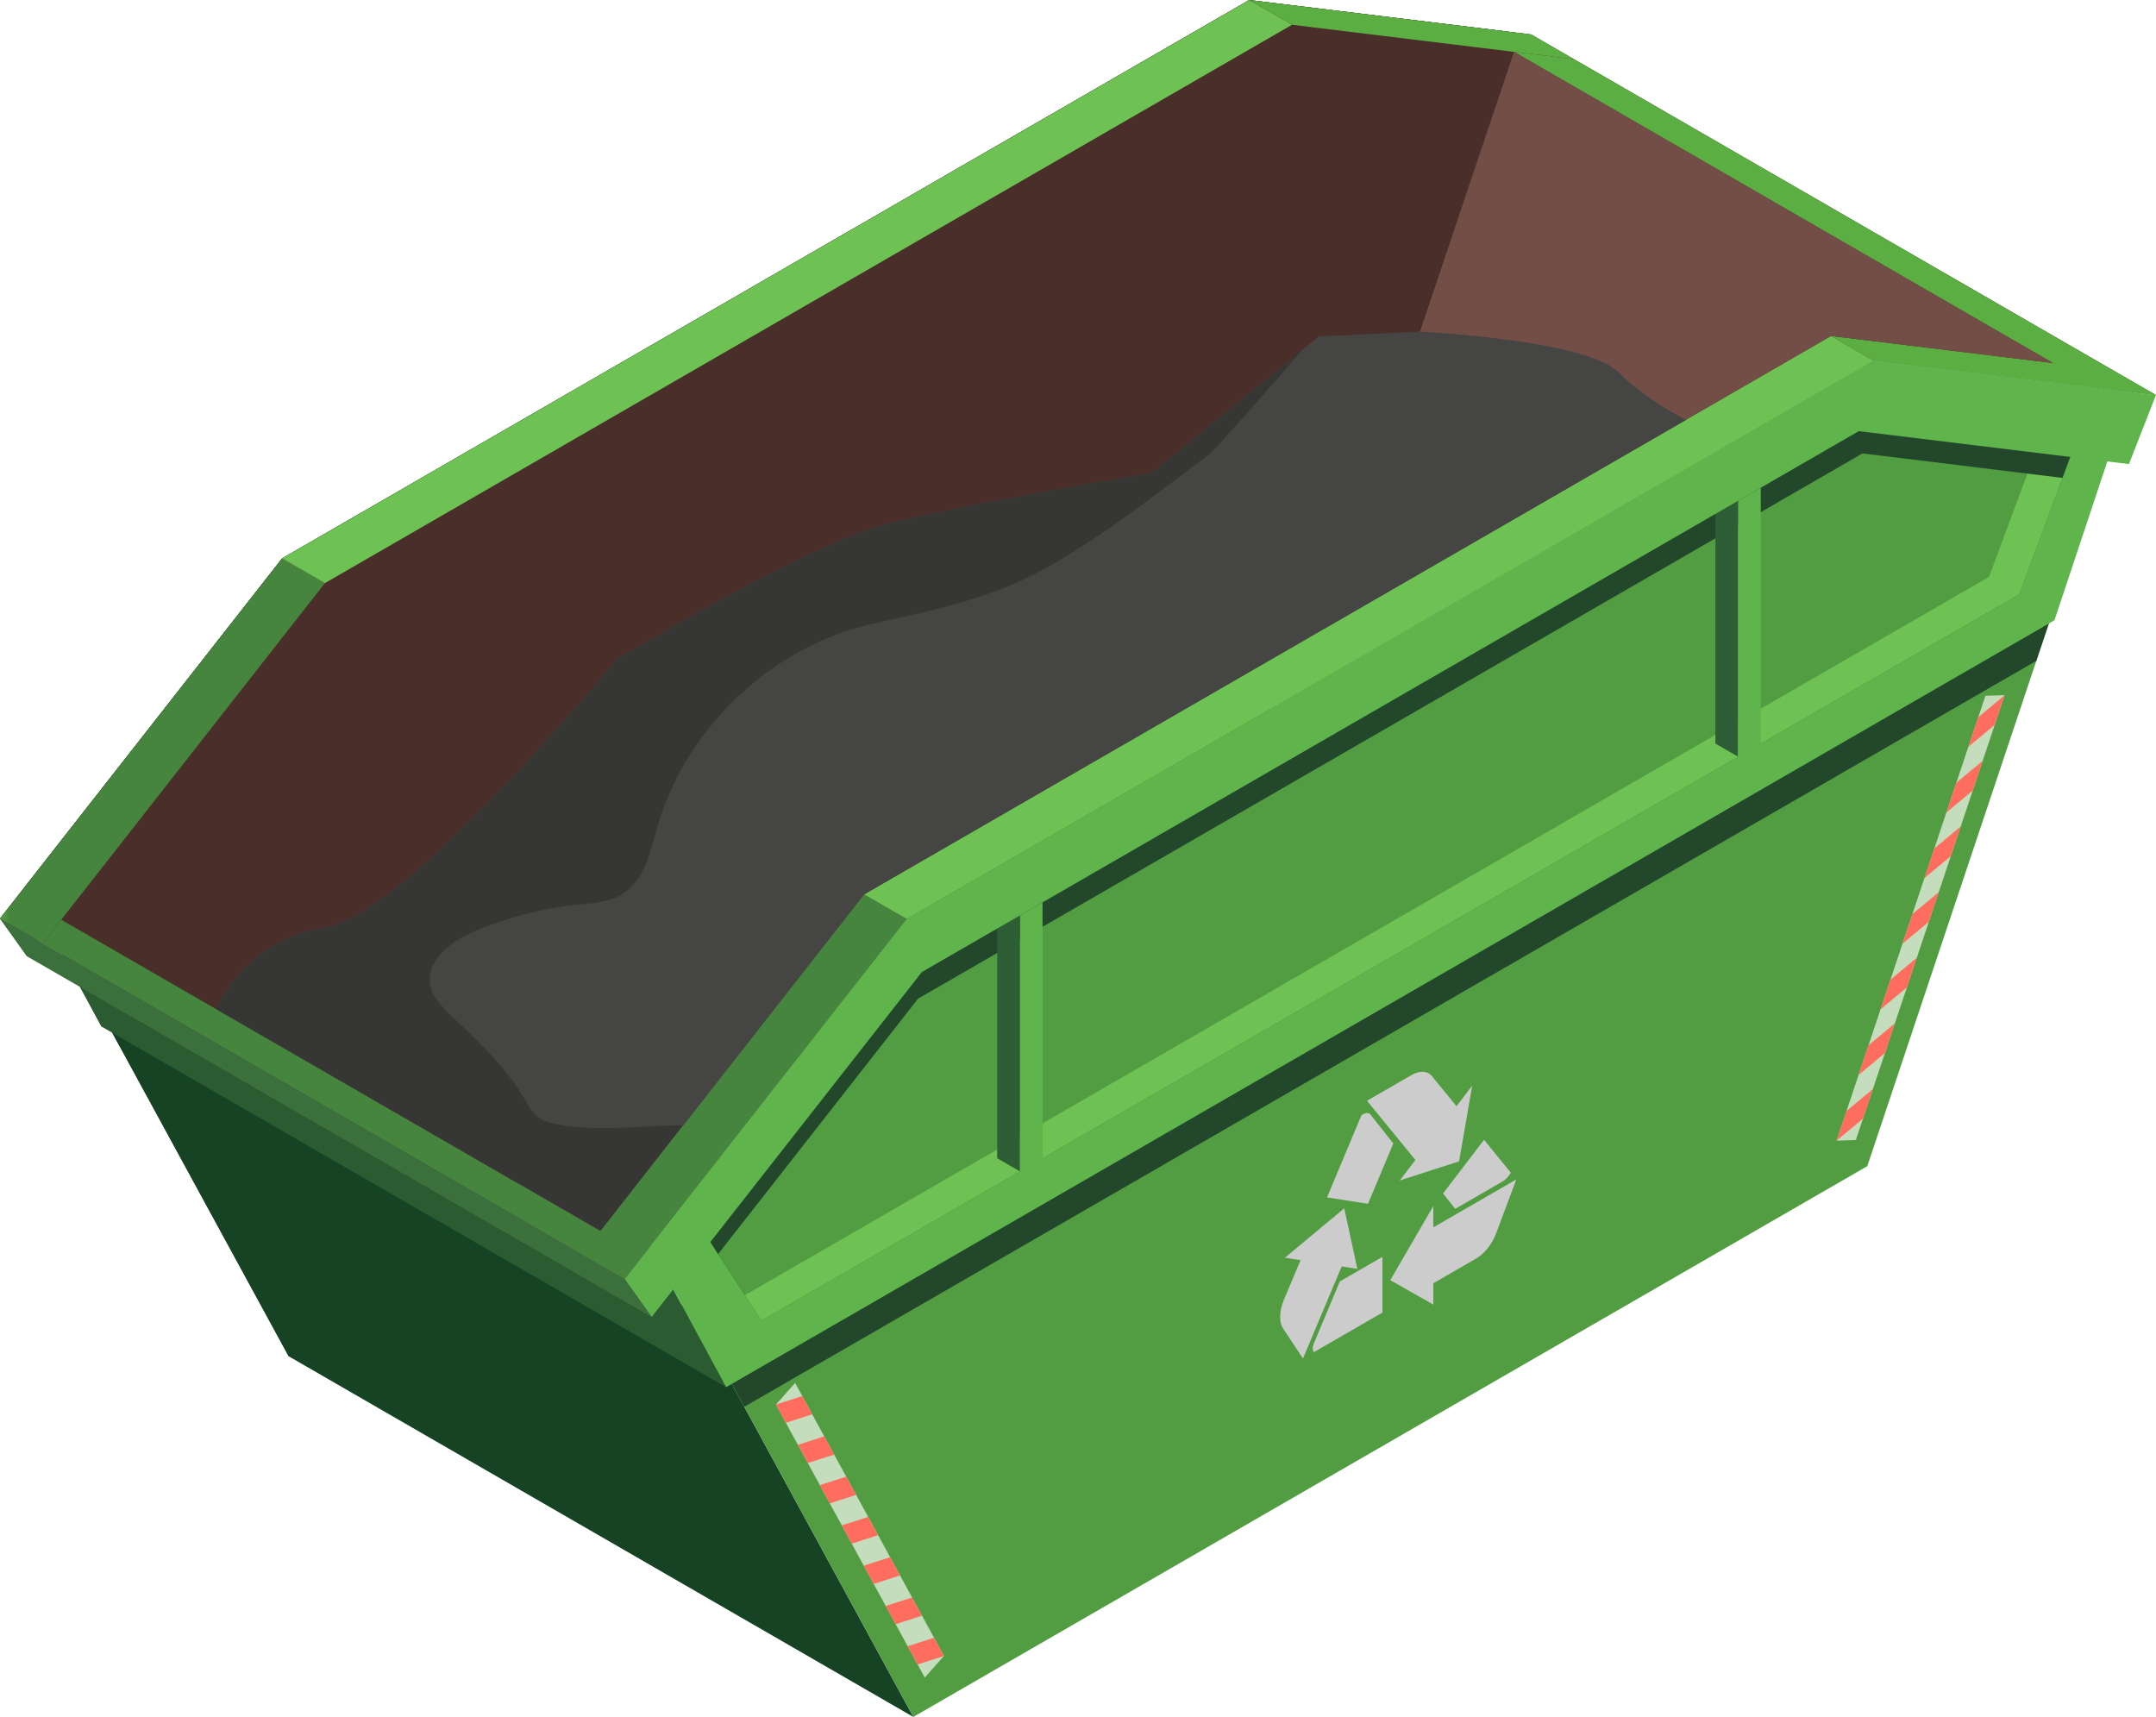 <svg xmlns="http://www.w3.org/2000/svg" xmlns:xlink="http://www.w3.org/1999/xlink" width="2298.208" height="1830.219" viewBox="0 0 2298.208 1830.219">
  <defs>
    <clipPath id="clip-path">
      <path id="Path_16" data-name="Path 16" d="M0,428.9l45.663,26.337L346.334,71.361,300.684,45Z" transform="translate(0 -44.998)" fill="rgba(0,0,0,0)"/>
    </clipPath>
    <linearGradient id="linear-gradient" y1="3.01" x2="0.038" y2="3.01" gradientUnits="objectBoundingBox">
      <stop offset="0" stop-color="#529d41"/>
      <stop offset="0.087" stop-color="#529d41"/>
      <stop offset="0.815" stop-color="#46853e"/>
      <stop offset="1" stop-color="#46853e"/>
    </linearGradient>
    <clipPath id="clip-path-2">
      <path id="Path_17" data-name="Path 17" d="M643.3,432.21l-19.63,25.054L3.451,99.17l19.63-25.053Z" transform="translate(-3.451 -74.117)" fill="rgba(0,0,0,0)"/>
    </clipPath>
    <linearGradient id="linear-gradient-2" x1="-0.071" y1="2.218" x2="-0.051" y2="2.218" xlink:href="#linear-gradient"/>
    <clipPath id="clip-path-3">
      <path id="Path_19" data-name="Path 19" d="M393.221,98.419,92.537,482.307l-45.65-26.35L347.571,72.069Z" transform="translate(-46.887 -72.069)" fill="rgba(0,0,0,0)"/>
    </clipPath>
    <linearGradient id="linear-gradient-3" x1="-1.791" y1="2.137" x2="-1.753" y2="2.137" xlink:href="#linear-gradient"/>
    <clipPath id="clip-path-4">
      <rect id="Rectangle_18" data-name="Rectangle 18" width="2298.208" height="1830.203" fill="rgba(0,0,0,0)"/>
    </clipPath>
  </defs>
  <g id="Group_489" data-name="Group 489" transform="translate(0 0)">
    <path id="Path_2" data-name="Path 2" d="M1494.519,11.556,5.411,871.292,241.53,1304.454,1258.4,717.372Z" transform="translate(66.167 141.313)" fill="#23562b"/>
    <path id="Path_3" data-name="Path 3" d="M61.313,973.849,1438.605,178.665l55.9-167.108L5.412,871.292Z" transform="translate(66.174 141.319)" fill="#23472b"/>
    <path id="Path_4" data-name="Path 4" d="M275.556,595.194,2.055,944.372l80.968,149.859L1498.968,276.745l80.981-243.381L1306.462,0Z" transform="translate(25.132 0.05)" fill="#2d5e35"/>
    <path id="Path_5" data-name="Path 5" d="M67.725,971.09,6.387,876.934,234.661,585.522,1241.426,4.26,1469.7,32.092l-61.338,164.979Z" transform="translate(78.095 52.106)" fill="#23562b"/>
    <path id="Path_6" data-name="Path 6" d="M67.725,971.09,6.387,876.934,234.661,585.522,1241.426,4.26,1469.7,32.092l-61.338,164.979Z" transform="translate(78.095 52.106)" fill="#23562b"/>
    <path id="Path_7" data-name="Path 7" d="M1469.7,32.092,1241.425,4.261,234.661,585.522,6.386,876.934l15.172,23.281L234.661,628,1241.425,46.749,1454.54,72.887Z" transform="translate(78.091 52.107)" fill="#23472b"/>
    <path id="Path_8" data-name="Path 8" d="M56.014,316.4,31.846,330.357V57.61L56.014,43.655Z" transform="translate(389.414 533.815)" fill="#416d48"/>
    <path id="Path_9" data-name="Path 9" d="M113.89,282.987,89.723,296.942V24.2L113.89,10.24Z" transform="translate(1097.123 125.22)" fill="#416d48"/>
    <path id="Path_10" data-name="Path 10" d="M300.684,595.194,0,979.082l28.771,40.292L316.783,651.691,1315.492,75.1,1603.5,110.205l28.771-73.521L1331.59,0Z" transform="translate(0.004 0.05)" fill="#416d48"/>
    <path id="Path_11" data-name="Path 11" d="M99.211,78.073l29.6-17.09Z" transform="translate(1213.146 745.705)" fill="#c4ddbd"/>
    <path id="Path_12" data-name="Path 12" d="M241.53,509.724,907.4,894.167,671.279,460.993,5.411,76.549Z" transform="translate(66.17 936.047)" fill="#154324"/>
    <path id="Path_13" data-name="Path 13" d="M748.9,605.7,83.036,221.254,2.055,71.4,667.936,455.838Z" transform="translate(25.13 873.023)" fill="#2b5b31"/>
    <path id="Path_14" data-name="Path 14" d="M1331.6,0,300.738,595.283,0,979.078l520.638,300.6,145.229,83.931,239.915-306.293L966.605,979.7,1997.458,384.535,2298.2,421.124,1632.209,36.72Z" transform="translate(0.01)" fill="#4a2e2a"/>
    <path id="Path_15" data-name="Path 15" d="M424.517,79.93,184.6,386.224,39.359,302.292Z" transform="translate(481.278 977.392)" fill="#734e46"/>
    <g id="Group_4" data-name="Group 4" transform="translate(0 595.239)">
      <g id="Group_3" data-name="Group 3" clip-path="url(#clip-path)">
        <rect id="Rectangle_15" data-name="Rectangle 15" width="346.334" height="410.238" fill="url(#linear-gradient)"/>
      </g>
    </g>
    <g id="Group_6" data-name="Group 6" transform="translate(45.65 980.423)">
      <g id="Group_5" data-name="Group 5" clip-path="url(#clip-path-2)">
        <rect id="Rectangle_16" data-name="Rectangle 16" width="639.848" height="383.147" transform="translate(0)" fill="url(#linear-gradient-2)"/>
      </g>
    </g>
    <path id="Path_18" data-name="Path 18" d="M732.607,356.729l73.653,13.36L186.042,12,122.006,4.178Z" transform="translate(1491.88 51.093)" fill="#5baf42"/>
    <g id="Group_8" data-name="Group 8" transform="translate(620.218 953.332)">
      <g id="Group_7" data-name="Group 7" clip-path="url(#clip-path-3)">
        <rect id="Rectangle_17" data-name="Rectangle 17" width="346.334" height="410.238" transform="translate(0 0)" fill="url(#linear-gradient-3)"/>
      </g>
    </g>
    <path id="Path_20" data-name="Path 20" d="M1146.173,53.424,115.281,648.615l-45.663-26.35L1100.524,27.074Z" transform="translate(851.285 331.069)" fill="#6dc253"/>
    <path id="Path_21" data-name="Path 21" d="M193.2,53.424,493.885,90.118l-45.636-26.35-300.7-36.694Z" transform="translate(1804.255 331.064)" fill="#5baf42"/>
    <path id="Path_22" data-name="Path 22" d="M22.731,595.194l45.65,26.35L1099.273,26.353,1053.637,0Z" transform="translate(277.957 0.05)" fill="#6dc253"/>
    <path id="Path_23" data-name="Path 23" d="M146.314,26.366,447,63.047,401.362,36.7,100.665,0Z" transform="translate(1230.92 0.039)" fill="#5baf42"/>
    <path id="Path_24" data-name="Path 24" d="M55.75,900.343l236.119,433.175,1016.871-587.1,236.119-705.8Z" transform="translate(681.702 496.701)" fill="#529d41"/>
    <path id="Path_25" data-name="Path 25" d="M111.651,1002.912,1488.943,207.728l55.9-167.108L55.75,900.355Z" transform="translate(681.708 496.697)" fill="#23472b"/>
    <path id="Path_26" data-name="Path 26" d="M133.362,1123.294,52.394,973.435l273.5-349.178L1356.787,29.066l273.5,33.374-81,243.367Z" transform="translate(640.672 355.427)" fill="#5fb54c"/>
    <path id="Path_27" data-name="Path 27" d="M118.063,1000.153,56.725,906,285,614.585,1291.764,33.323l228.274,27.832L1458.7,226.134Z" transform="translate(693.63 407.484)" fill="#23562b"/>
    <path id="Path_28" data-name="Path 28" d="M118.063,1000.153,56.725,906,285,614.585,1291.764,33.323l228.274,27.832L1458.7,226.134Z" transform="translate(693.63 407.484)" fill="#529d41"/>
    <path id="Path_29" data-name="Path 29" d="M1442.244,35.083l-56.1,150.891L60.031,951.607l17.606,27.038L1418.262,204.625,1479.6,39.647Z" transform="translate(734.06 429)" fill="#6dc253"/>
    <path id="Path_30" data-name="Path 30" d="M1520.038,61.155,1291.764,33.323,285,614.585,56.725,906,71.9,929.278,285,657.06,1291.764,75.812l213.115,26.138Z" transform="translate(693.626 407.485)" fill="#23472b"/>
    <path id="Path_31" data-name="Path 31" d="M106.352,345.464,82.185,359.42V86.673l24.167-13.955Z" transform="translate(1004.949 889.193)" fill="#5fb54c"/>
    <path id="Path_32" data-name="Path 32" d="M80.358,345.464l24.167,13.955V86.673L80.358,72.717Z" transform="translate(982.606 889.193)" fill="#2d5e35"/>
    <path id="Path_33" data-name="Path 33" d="M138.234,312.049,162.4,326V53.258L138.234,39.3Z" transform="translate(1690.315 480.598)" fill="#2d5e35"/>
    <path id="Path_34" data-name="Path 34" d="M164.228,312.049,140.061,326V53.258L164.228,39.3Z" transform="translate(1712.658 480.598)" fill="#5fb54c"/>
    <path id="Path_35" data-name="Path 35" d="M351.023,624.257,50.339,1008.145,79.1,1048.437,367.122,680.754l998.7-576.592,288.012,35.107L1682.6,65.747,1381.916,29.066Z" transform="translate(615.543 355.428)" fill="#5fb54c"/>
    <path id="Path_36" data-name="Path 36" d="M306.643,56.667,148,530.9l20.49-.635L327.133,56.019Z" transform="translate(1809.742 685.004)" fill="#c4ddbd"/>
    <path id="Path_37" data-name="Path 37" d="M158.616,111.127l10.6-31.681L197.334,56.02,186.739,87.7Z" transform="translate(1939.547 685.013)" fill="#ff6d5e"/>
    <path id="Path_38" data-name="Path 38" d="M156.847,116.416l10.6-31.681,28.123-23.427-10.6,31.681Z" transform="translate(1917.912 749.685)" fill="#ff6d5e"/>
    <path id="Path_39" data-name="Path 39" d="M155.077,121.7l10.6-31.681L193.8,66.6,183.2,98.278Z" transform="translate(1896.277 814.357)" fill="#ff6d5e"/>
    <path id="Path_40" data-name="Path 40" d="M153.308,126.994l10.6-31.681,28.123-23.427-10.6,31.681Z" transform="translate(1874.641 879.029)" fill="#ff6d5e"/>
    <path id="Path_41" data-name="Path 41" d="M151.539,132.283l10.6-31.681,28.123-23.427-10.6,31.681Z" transform="translate(1853.007 943.702)" fill="#ff6d5e"/>
    <path id="Path_42" data-name="Path 42" d="M149.77,137.572l10.6-31.681,28.123-23.427-10.6,31.681Z" transform="translate(1831.371 1008.374)" fill="#ff6d5e"/>
    <path id="Path_43" data-name="Path 43" d="M148,142.86l10.6-31.681,28.123-23.427-10.6,31.681Z" transform="translate(1809.737 1073.046)" fill="#ff6d5e"/>
    <path id="Path_44" data-name="Path 44" d="M83.017,111.446,241.66,402.487l-20.49,23.03L62.527,134.462Z" transform="translate(764.58 1362.76)" fill="#c4ddbd"/>
    <path id="Path_45" data-name="Path 45" d="M101.245,131.947,90.649,112.5l-28.123,9.034,10.609,19.445Z" transform="translate(764.574 1375.686)" fill="#ff6d5e"/>
    <path id="Path_46" data-name="Path 46" d="M103.014,135.194l-10.6-19.445L64.3,124.783,74.9,144.228Z" transform="translate(786.208 1415.377)" fill="#ff6d5e"/>
    <path id="Path_47" data-name="Path 47" d="M104.784,138.44l-10.6-19.445-28.123,9.035,10.6,19.445Z" transform="translate(807.845 1455.067)" fill="#ff6d5e"/>
    <path id="Path_48" data-name="Path 48" d="M106.553,141.686l-10.6-19.445-28.122,9.035,10.6,19.445Z" transform="translate(829.479 1494.757)" fill="#ff6d5e"/>
    <path id="Path_49" data-name="Path 49" d="M108.322,144.931l-10.6-19.445L69.6,134.521l10.609,19.445Z" transform="translate(851.114 1534.447)" fill="#ff6d5e"/>
    <path id="Path_50" data-name="Path 50" d="M110.092,148.177,99.5,128.732l-28.123,9.035,10.6,19.445Z" transform="translate(872.749 1574.137)" fill="#ff6d5e"/>
    <path id="Path_51" data-name="Path 51" d="M111.861,151.423l-10.6-19.445-28.123,9.034,10.6,19.446Z" transform="translate(894.385 1613.828)" fill="#ff6d5e"/>
    <g id="Group_10" data-name="Group 10" transform="translate(0 0.009)">
      <g id="Group_9" data-name="Group 9" clip-path="url(#clip-path-4)">
        <path id="Path_52" data-name="Path 52" d="M106.76,194.129c-1.243,3.214-1.243,6.058-.3,8.016.3.529.609.7.926.516l72.727-41.985V101.282l-45.451,26.231Z" transform="translate(1293.536 1238.469)" fill="#ccc"/>
        <path id="Path_53" data-name="Path 53" d="M129.3,165.411,179.211,136.6a25.813,25.813,0,0,0,9.3-9.643L159.991,91.85l-43.7,57.237Z" transform="translate(1421.938 1123.136)" fill="#ccc"/>
        <path id="Path_54" data-name="Path 54" d="M145.081,202.187l63.242-20.345,13.943-80.651-16.694,21.853L179.46,91.1c-4.788-5.873-13.1-6.3-22.011-1.151l-47.29,27.3,51.589,63.137Z" transform="translate(1347.017 1056.133)" fill="#ccc"/>
        <path id="Path_55" data-name="Path 55" d="M177.613,122.144l-24.181-30.5c-1.865-2.487-4.96-2.46-8.055-.674l-.318.172a4.125,4.125,0,0,0-1.548,1.243l-36.575,87.278,43.705,6.786Z" transform="translate(1307.606 1096.744)" fill="#ccc"/>
        <path id="Path_56" data-name="Path 56" d="M185.434,161.911,171.478,97.372l-63.243,52.673,16.694,2.58L107.257,194.6c-5.132,12.2-5.463,24.1-.873,31.046l21.086,31.866,41.257-98.165Z" transform="translate(1261.438 1190.658)" fill="#ccc"/>
        <path id="Path_57" data-name="Path 57" d="M157.9,146.143v-22.7l-45.861,78.984L157.9,228.461V205.722l45.531-26.284c8.915-5.146,17.117-15.464,21.4-26.893l21.575-57.5Z" transform="translate(1369.957 1162.192)" fill="#ccc"/>
        <path id="Path_58" data-name="Path 58" d="M149.549,107.136l29.6-17.091Z" transform="translate(1828.675 1101.077)" fill="#c4ddbd"/>
        <path id="Path_59" data-name="Path 59" d="M28.771,114.311,694.639,498.755l-28.771-40.292L0,74.019Z" transform="translate(0.001 905.101)" fill="#3b703c"/>
        <path id="Path_60" data-name="Path 60" d="M314.021,4.178,106.3,622.068,651.942,307.045,888.59,335.908Z" transform="translate(1299.866 51.091)" fill="#734e46"/>
        <path id="Path_61" data-name="Path 61" d="M1584.492,120.759,708.075,626.767,515.463,872.953h-.569L427.14,985.2,17.418,748.729S47.049,674.64,133.1,662.112c86.616-12.54,311.134-286.067,311.134-286.067s202.864-121.935,287.2-144.171c84.341-21.641,282.641-54.129,282.641-54.129L1174.783,46.67,1193,31.854l107.715-5.132s174.939,8.558,210.84,42.739c35.332,34.194,72.939,51.3,72.939,51.3" transform="translate(212.986 326.755)" fill="#454543"/>
        <path id="Path_62" data-name="Path 62" d="M1075.613,139.346c-56.417,42.171-112.252,86.617-174.37,121.379C842.55,293.2,783.276,305.171,718.326,319.417,610.043,343.36,517.738,430.545,487.539,537.1c-7.408,25.636-13.109,54.711-35.345,69.513-14.246,9.7-32.461,10.847-50.134,12.553a381.943,381.943,0,0,0-109.408,28.493c-25.08,10.82-52.436,31.337-46.734,58.124,2.288,11.971,11.971,21.654,21.085,30.768,26.787,25.636,52.436,49.009,72.939,79.778,17.091,26.218,14.247,32.474,47.872,38.176,40.451,6.27,86.048,0,127.068,0L427.127,966.766,17.418,730.277S47.049,656.2,133.1,643.66C219.713,631.134,444.23,357.593,444.23,357.593s202.864-121.935,287.2-144.171c84.328-21.641,282.641-54.129,282.641-54.129L1174.769,28.231s-90.042,104.289-99.157,111.115" transform="translate(212.986 345.207)" fill="#363634"/>
      </g>
    </g>
  </g>
</svg>
